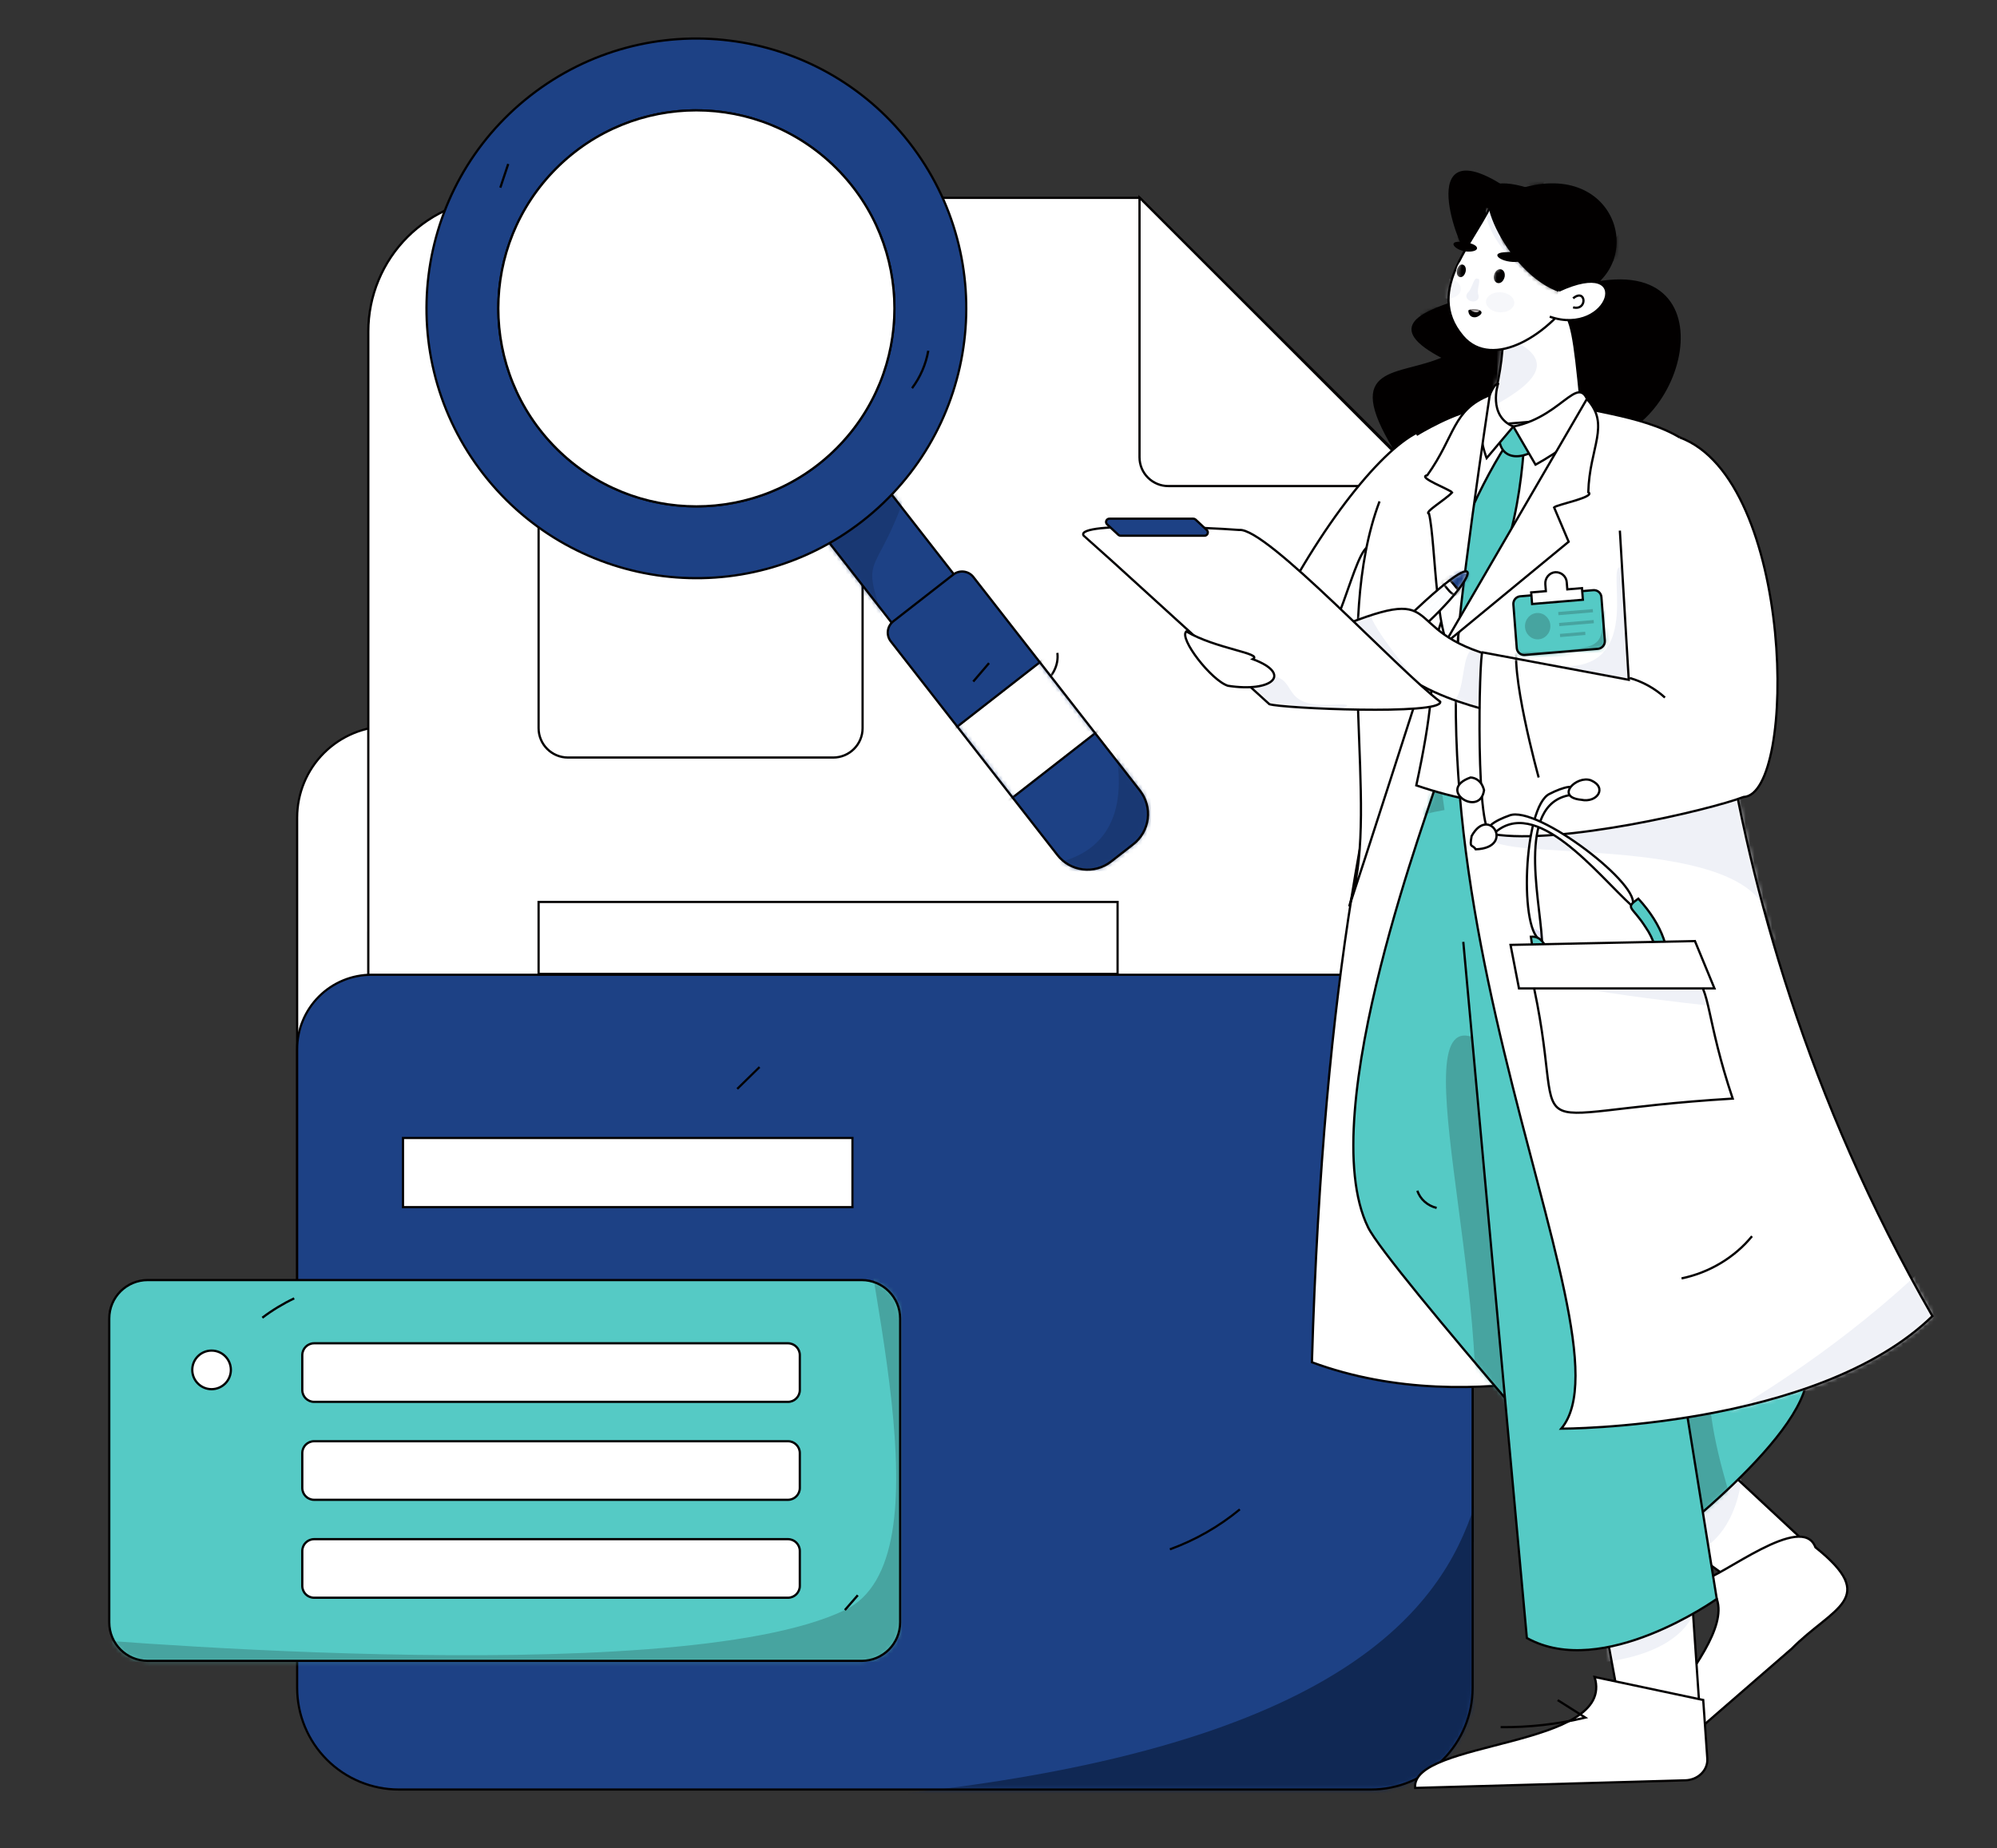 <svg width="457" height="423" viewBox="0 0 457 423" fill="none" xmlns="http://www.w3.org/2000/svg">
<rect x="0" y="0" width="457" height="423" fill="#333333" stroke="none"/>
<path d="M202.499 200.893L183.715 175.071C181.725 172.336 179.117 170.109 176.103 168.574C173.088 167.039 169.753 166.239 166.371 166.239H88.908C83.363 166.239 78.045 168.442 74.124 172.363C70.203 176.284 68 181.602 68 187.147V352.724H337V221.801C337 216.256 334.797 210.938 330.876 207.017C326.955 203.096 321.637 200.893 316.092 200.893H202.499Z" fill="white" stroke="#020000" stroke-width="0.497" stroke-miterlimit="10"/>
<path d="M306.181 199.369H94.564C88.914 199.369 84.334 203.949 84.334 209.6V245.652C84.334 251.302 88.914 255.882 94.564 255.882H306.181C311.832 255.882 316.412 251.302 316.412 245.652V209.6C316.412 203.949 311.832 199.369 306.181 199.369Z" fill="white"/>
<mask id="mask0_2443_27802" style="mask-type:luminance" maskUnits="userSpaceOnUse" x="84" y="199" width="233" height="57">
<path d="M306.181 199.368H94.564C88.914 199.368 84.334 203.948 84.334 209.598V245.65C84.334 251.3 88.914 255.881 94.564 255.881H306.181C311.832 255.881 316.412 251.3 316.412 245.65V209.598C316.412 203.948 311.832 199.368 306.181 199.368Z" fill="white"/>
</mask>
<g mask="url(#mask0_2443_27802)">
<path d="M74.718 209.614C85.026 223.121 294.694 217.124 301.736 223.121C308.779 229.119 137.568 250.577 137.568 250.577L89.347 234.538" fill="#EFF1F7"/>
</g>
<path d="M306.181 199.369H94.564C88.914 199.369 84.334 203.949 84.334 209.6V245.652C84.334 251.302 88.914 255.882 94.564 255.882H306.181C311.832 255.882 316.412 251.302 316.412 245.652V209.6C316.412 203.949 311.832 199.369 306.181 199.369Z" stroke="#020000" stroke-width="0.497" stroke-miterlimit="10"/>
<path d="M260.825 45.291H114.862C110.847 45.291 106.87 46.082 103.16 47.619C99.45 49.156 96.079 51.408 93.239 54.248C90.399 57.087 88.147 60.459 86.61 64.169C85.073 67.879 84.282 71.855 84.282 75.871V328.67C84.282 332.686 85.073 336.663 86.61 340.373C88.147 344.083 90.399 347.454 93.239 350.294C96.079 353.133 99.45 355.386 103.16 356.923C106.87 358.459 110.847 359.25 114.862 359.25H296.212C304.322 359.25 312.1 356.029 317.835 350.294C323.57 344.559 326.792 336.781 326.792 328.67V110.952L260.825 45.291Z" fill="white"/>
<path d="M260.825 45.291H114.862C110.847 45.291 106.87 46.082 103.16 47.619C99.45 49.156 96.079 51.408 93.239 54.248C90.399 57.087 88.147 60.459 86.61 64.169C85.073 67.879 84.282 71.855 84.282 75.871V328.67C84.282 332.686 85.073 336.663 86.61 340.373C88.147 344.083 90.399 347.454 93.239 350.294C96.079 353.133 99.45 355.386 103.16 356.923C106.87 358.459 110.847 359.25 114.862 359.25H296.212C304.322 359.25 312.1 356.029 317.835 350.294C323.57 344.559 326.792 336.781 326.792 328.67V110.952L260.825 45.291Z" stroke="#020000" stroke-width="0.513" stroke-miterlimit="10"/>
<path d="M326.791 111.258H267.356C265.609 111.258 263.934 110.564 262.699 109.329C261.463 108.094 260.77 106.419 260.77 104.672V45.236L326.791 111.258Z" fill="white" stroke="#020000" stroke-width="0.513" stroke-miterlimit="10"/>
<path d="M190.676 88.107H129.977C126.265 88.107 123.256 91.117 123.256 94.829V166.676C123.256 170.388 126.265 173.397 129.977 173.397H190.676C194.388 173.397 197.397 170.388 197.397 166.676V94.829C197.397 91.117 194.388 88.107 190.676 88.107Z" fill="white"/>
<path d="M190.676 88.107H129.977C126.265 88.107 123.256 91.117 123.256 94.829V166.676C123.256 170.388 126.265 173.397 129.977 173.397H190.676C194.388 173.397 197.397 170.388 197.397 166.676V94.829C197.397 91.117 194.388 88.107 190.676 88.107Z" stroke="#020000" stroke-width="0.513" stroke-miterlimit="10"/>
<path d="M255.75 206.451H123.256V222.928H255.75V206.451Z" fill="white" stroke="#020000" stroke-width="0.513" stroke-miterlimit="10"/>
<path d="M289.045 251.416H123.256V267.893H289.045V251.416Z" fill="#EFF1F7"/>
<path d="M255.75 280.25H123.256V296.727H255.75V280.25Z" fill="#EFF1F7"/>
<path d="M286.139 295.004C282.32 300.391 277.718 305.178 272.486 309.207M151.78 108.73L142.099 119.6M241.971 149.444C242.34 152.28 240.79 155.262 238.258 156.599" stroke="#020000" stroke-width="0.513" stroke-miterlimit="10"/>
<path d="M313.729 409.613H91.271C85.099 409.613 79.18 407.161 74.816 402.797C70.452 398.433 68 392.514 68 386.342V240.148C67.999 237.912 68.439 235.697 69.295 233.631C70.15 231.564 71.404 229.687 72.985 228.105C74.566 226.524 76.443 225.269 78.51 224.413C80.576 223.557 82.79 223.117 85.026 223.117H319.974C322.21 223.117 324.424 223.557 326.491 224.413C328.557 225.269 330.434 226.524 332.015 228.105C333.596 229.687 334.85 231.564 335.705 233.631C336.561 235.697 337.001 237.912 337 240.148V386.342C337 392.514 334.548 398.433 330.184 402.797C325.82 407.161 319.901 409.613 313.729 409.613Z" fill="#1D4185"/>
<mask id="mask1_2443_27802" style="mask-type:luminance" maskUnits="userSpaceOnUse" x="68" y="223" width="269" height="187">
<path d="M313.729 409.613H91.271C85.099 409.613 79.18 407.161 74.816 402.797C70.452 398.433 68 392.514 68 386.342V240.148C67.999 237.912 68.439 235.697 69.295 233.631C70.15 231.564 71.404 229.687 72.985 228.105C74.566 226.524 76.443 225.269 78.51 224.413C80.576 223.557 82.79 223.117 85.026 223.117H319.974C322.21 223.117 324.424 223.557 326.491 224.413C328.557 225.269 330.434 226.524 332.015 228.105C333.596 229.687 334.85 231.564 335.705 233.631C336.561 235.697 337.001 237.912 337 240.148V386.342C337 392.514 334.548 398.433 330.184 402.797C325.82 407.161 319.901 409.613 313.729 409.613Z" fill="white"/>
</mask>
<g mask="url(#mask1_2443_27802)">
<path d="M25.67 410.755C385.09 435.626 326.828 328.685 346.661 317.578C366.493 306.471 372.656 410.755 372.656 410.755L202.499 475.184L-26.472 448.53" fill="#102854"/>
</g>
<path d="M313.729 409.613H91.271C85.099 409.613 79.18 407.161 74.816 402.797C70.452 398.433 68 392.514 68 386.342V240.148C67.999 237.912 68.439 235.697 69.295 233.631C70.15 231.564 71.404 229.687 72.985 228.105C74.566 226.524 76.443 225.269 78.51 224.413C80.576 223.557 82.79 223.117 85.026 223.117H319.974C322.21 223.117 324.424 223.557 326.491 224.413C328.557 225.269 330.434 226.524 332.015 228.105C333.596 229.687 334.85 231.564 335.705 233.631C336.561 235.697 337.001 237.912 337 240.148V386.342C337 392.514 334.548 398.433 330.184 402.797C325.82 407.161 319.901 409.613 313.729 409.613Z" stroke="#020000" stroke-width="0.497" stroke-miterlimit="10"/>
<path d="M195.077 260.481H92.225V276.305H195.077V260.481Z" fill="white" stroke="#020000" stroke-width="0.497" stroke-miterlimit="10"/>
<path d="M157.137 299.208H94.973V336.506H157.137V299.208Z" fill="white" stroke="#020000" stroke-width="0.497" stroke-miterlimit="10"/>
<path d="M283.727 345.49C278.952 349.43 273.537 352.524 267.718 354.639M168.711 249.245L173.822 244.244" stroke="#020000" stroke-width="0.497" stroke-miterlimit="10"/>
<path d="M200.192 108.254L185.965 119.35L222.309 165.952L236.536 154.856L200.192 108.254Z" fill="#1D4185"/>
<mask id="mask2_2443_27802" style="mask-type:luminance" maskUnits="userSpaceOnUse" x="185" y="108" width="52" height="58">
<path d="M200.193 108.256L185.966 119.352L222.31 165.954L236.537 154.858L200.193 108.256Z" fill="white"/>
</mask>
<g mask="url(#mask2_2443_27802)">
<path d="M211.253 100.128C200.928 138.559 195.153 121.377 203.851 146.807C212.549 172.236 157.82 132.345 157.82 132.345L187.228 106.324L193.876 99.981" fill="#193873"/>
</g>
<path d="M200.192 108.254L185.965 119.35L222.309 165.952L236.536 154.856L200.192 108.254Z" stroke="#020000" stroke-width="0.513" stroke-miterlimit="10"/>
<path d="M121.385 21.879C94.488 42.853 89.684 81.661 110.658 108.558C131.632 135.456 170.441 140.259 197.339 119.286C224.237 98.312 229.04 59.504 208.066 32.605C187.093 5.705 148.283 0.904 121.385 21.879ZM187.231 106.324C167.491 121.714 139.014 118.191 123.622 98.452C108.23 78.714 111.755 50.235 131.493 34.843C151.232 19.451 179.711 22.976 195.102 42.715C210.494 62.453 206.969 90.932 187.231 106.324Z" fill="#1D4185" stroke="#020000" stroke-width="0.513" stroke-miterlimit="10"/>
<path d="M259.347 193.237L254.246 197.214C252.417 198.64 250.096 199.281 247.794 198.996C245.492 198.711 243.398 197.524 241.972 195.695L203.85 146.807C203.318 146.123 203.078 145.257 203.185 144.397C203.292 143.537 203.735 142.755 204.418 142.222L218.161 131.507C218.844 130.974 219.71 130.735 220.57 130.841C221.43 130.947 222.212 131.391 222.745 132.073L260.865 180.961C261.571 181.867 262.092 182.903 262.398 184.01C262.704 185.117 262.789 186.274 262.648 187.414C262.507 188.554 262.143 189.655 261.577 190.654C261.01 191.653 260.252 192.531 259.347 193.237Z" fill="#1D4185"/>
<mask id="mask3_2443_27802" style="mask-type:luminance" maskUnits="userSpaceOnUse" x="203" y="130" width="60" height="70">
<path d="M259.346 193.235L254.245 197.212C252.416 198.638 250.095 199.279 247.793 198.994C245.491 198.709 243.397 197.522 241.971 195.693L203.849 146.805C203.317 146.121 203.077 145.255 203.184 144.395C203.291 143.535 203.734 142.753 204.417 142.22L218.16 131.505C218.843 130.972 219.709 130.733 220.569 130.839C221.429 130.945 222.211 131.389 222.744 132.072L260.864 180.96C261.57 181.865 262.091 182.901 262.397 184.008C262.703 185.115 262.788 186.272 262.647 187.412C262.506 188.552 262.142 189.653 261.576 190.652C261.009 191.651 260.252 192.529 259.346 193.235Z" fill="white"/>
</mask>
<g mask="url(#mask3_2443_27802)">
<path d="M251.41 141.101L214.744 169.695L227.405 185.929L264.07 157.334L251.41 141.101Z" fill="white" stroke="#020000" stroke-width="0.513" stroke-miterlimit="10"/>
<path d="M252.349 160.928C266.822 201.631 234.039 198.014 234.039 198.014L247.823 219.723L283.1 212.418L256.644 163.157" fill="#193873"/>
</g>
<path d="M259.347 193.237L254.246 197.214C252.417 198.64 250.096 199.281 247.794 198.996C245.492 198.711 243.398 197.524 241.972 195.695L203.85 146.807C203.318 146.123 203.078 145.257 203.185 144.397C203.292 143.537 203.735 142.755 204.418 142.222L218.161 131.507C218.844 130.974 219.71 130.735 220.57 130.841C221.43 130.947 222.212 131.391 222.745 132.073L260.865 180.961C261.571 181.867 262.092 182.903 262.398 184.01C262.704 185.117 262.789 186.274 262.648 187.414C262.507 188.554 262.143 189.655 261.577 190.654C261.01 191.653 260.252 192.531 259.347 193.237Z" stroke="#020000" stroke-width="0.513" stroke-miterlimit="10"/>
<path d="M191.408 102.631C209.107 84.932 209.107 56.236 191.408 38.536C173.709 20.837 145.012 20.837 127.313 38.536C109.614 56.236 109.614 84.932 127.313 102.631C145.012 120.331 173.709 120.331 191.408 102.631Z" fill="white" stroke="#020000" stroke-width="0.513" stroke-miterlimit="10"/>
<path d="M116.306 37.529L114.496 42.95M226.334 151.78L222.722 156.007M212.431 80.281C211.883 83.392 210.61 86.33 208.715 88.857" stroke="#020000" stroke-width="0.513" stroke-miterlimit="10"/>
<path d="M197.184 293H33.807C28.943 293 25 296.943 25 301.807V371.358C25 376.222 28.943 380.165 33.807 380.165H197.184C202.048 380.165 205.992 376.222 205.992 371.358V301.807C205.992 296.943 202.048 293 197.184 293Z" fill="#55CAC5"/>
<mask id="mask4_2443_27802" style="mask-type:luminance" maskUnits="userSpaceOnUse" x="25" y="293" width="181" height="88">
<path d="M197.185 293.002H33.808C28.944 293.002 25.001 296.945 25.001 301.809V371.36C25.001 376.224 28.944 380.167 33.808 380.167H197.185C202.049 380.167 205.993 376.224 205.993 371.36V301.809C205.993 296.945 202.049 293.002 197.185 293.002Z" fill="white"/>
</mask>
<g mask="url(#mask4_2443_27802)">
<path d="M194.826 256.871C196.91 290.035 217.724 356.824 193.347 368.535C153.703 387.58 11.141 374.481 11.141 374.481C11.141 374.481 33.109 419.577 40.432 425.436C47.756 431.295 224.23 440.813 224.23 440.813L243.269 305.359" fill="#47A4A0"/>
</g>
<path d="M197.184 293H33.807C28.943 293 25 296.943 25 301.807V371.358C25 376.222 28.943 380.165 33.807 380.165H197.184C202.048 380.165 205.992 376.222 205.992 371.358V301.807C205.992 296.943 202.048 293 197.184 293Z" stroke="#020000" stroke-width="0.513" stroke-miterlimit="10"/>
<path d="M180.321 307.473H71.883C70.387 307.473 69.174 308.685 69.174 310.181V318.171C69.174 319.667 70.387 320.88 71.883 320.88H180.321C181.817 320.88 183.03 319.667 183.03 318.171V310.181C183.03 308.685 181.817 307.473 180.321 307.473Z" fill="white" stroke="#020000" stroke-width="0.513" stroke-miterlimit="10"/>
<path d="M180.321 352.307H71.883C70.387 352.307 69.174 353.519 69.174 355.015V363.005C69.174 364.501 70.387 365.714 71.883 365.714H180.321C181.817 365.714 183.03 364.501 183.03 363.005V355.015C183.03 353.519 181.817 352.307 180.321 352.307Z" fill="white" stroke="#020000" stroke-width="0.513" stroke-miterlimit="10"/>
<path d="M48.415 317.976C50.854 317.976 52.831 315.998 52.831 313.559C52.831 311.12 50.854 309.143 48.415 309.143C45.975 309.143 43.998 311.12 43.998 313.559C43.998 315.998 45.975 317.976 48.415 317.976Z" fill="white" stroke="#020000" stroke-width="0.513" stroke-miterlimit="10"/>
<path d="M180.321 329.891H71.883C70.387 329.891 69.174 331.103 69.174 332.599V340.589C69.174 342.085 70.387 343.298 71.883 343.298H180.321C181.817 343.298 183.03 342.085 183.03 340.589V332.599C183.03 331.103 181.817 329.891 180.321 329.891Z" fill="white" stroke="#020000" stroke-width="0.513" stroke-miterlimit="10"/>
<path d="M67.329 297.191C64.749 298.414 62.303 299.899 60.029 301.625M196.303 365.142L193.346 368.535" stroke="#020000" stroke-width="0.513" stroke-miterlimit="10"/>
<path d="M340.293 46.715C365.837 32.612 376.399 55.367 365.334 64.724C354.27 74.08 362.083 65.791 365.334 64.724C397.935 58.798 383.483 105.644 360.57 100.487C337.658 95.329 319.093 102.722 319.093 102.722C307.374 83.31 320.016 86.522 330.418 81.914C316.328 74.653 325.808 71.442 335.29 68.368C344.771 65.295 338.515 54.679 338.515 54.679L340.293 46.715Z" fill="#020000"/>
<mask id="mask5_2443_27802" style="mask-type:luminance" maskUnits="userSpaceOnUse" x="314" y="42" width="71" height="61">
<path d="M340.293 46.713C365.837 32.61 376.399 55.365 365.334 64.722C354.27 74.078 362.083 65.789 365.334 64.722C397.935 58.796 383.483 105.642 360.57 100.485C337.658 95.327 319.093 102.72 319.093 102.72C307.374 83.308 320.016 86.52 330.418 81.912C316.328 74.651 325.808 71.44 335.29 68.366C344.771 65.293 338.515 54.677 338.515 54.677L340.293 46.713Z" fill="white"/>
</mask>
<g mask="url(#mask5_2443_27802)">
<path d="M375.554 42.486C374.762 54.714 359.606 60.814 365.304 61.021C371.002 61.228 384.484 46.981 384.484 46.981L381.682 40.417M324.075 69.584C328.978 82.902 334.152 81.603 334.152 81.603C334.152 81.603 345.408 85.76 350.408 80.665C355.408 75.571 357.614 75.369 357.614 75.369C357.614 75.369 364.686 70.99 363.167 68.656C361.647 66.322 345.21 72.561 345.21 72.561M351.974 37.176C350.487 40.03 353.779 40.77 353.779 40.77L352.558 43.319L348.18 41.68L345.424 44.319L340.242 41.052L343.278 36.695" fill="#020000"/>
</g>
<path d="M365.334 64.724C376.399 55.367 365.837 32.612 340.293 46.715L338.515 54.679C338.515 54.679 344.771 65.295 335.29 68.368C325.808 71.442 316.328 74.653 330.418 81.914C320.016 86.522 307.374 83.31 319.093 102.722C319.093 102.722 337.658 95.329 360.57 100.487C383.483 105.644 397.935 58.798 365.334 64.724ZM365.334 64.724C354.27 74.08 362.083 65.791 365.334 64.724Z" stroke="#020000" stroke-width="0.513" stroke-miterlimit="10"/>
<path d="M300.226 311.814C338.333 325.893 379.377 309.353 379.377 309.353L340.156 109.8C345.221 108.517 305.38 134.012 300.226 311.814Z" fill="white" stroke="#020000" stroke-width="0.513" stroke-miterlimit="10"/>
<path d="M400.739 364.992L358.715 334.429L381.076 323.168L422.055 361.339L400.739 364.992Z" fill="white"/>
<mask id="mask6_2443_27802" style="mask-type:luminance" maskUnits="userSpaceOnUse" x="358" y="323" width="65" height="42">
<path d="M400.739 364.994L358.715 334.431L381.076 323.17L422.055 361.341L400.739 364.994Z" fill="white"/>
</mask>
<g mask="url(#mask6_2443_27802)">
<path d="M382.114 356.841C398.189 355.751 398.702 336.686 398.702 336.686C392.696 337.601 381.344 344.215 377.003 348.914" fill="#EFF1F7"/>
</g>
<path d="M400.739 364.992L358.715 334.429L381.076 323.168L422.055 361.339L400.739 364.992Z" stroke="#020000" stroke-width="0.513" stroke-miterlimit="10"/>
<path d="M377.363 405.735C368.741 397.582 405.022 371.17 389.244 361.868C394.061 360.916 412.41 346 415.447 354.168C430.23 366.016 419.513 367.8 410.024 377.378L377.363 405.735Z" fill="white" stroke="#020000" stroke-width="0.513" stroke-miterlimit="10"/>
<path d="M376.383 356.842C376.383 356.842 413.609 329.511 413.609 314.425C413.609 299.34 353 273.128 353 273.128L373.421 180.686C372.606 181.052 323.874 175.977 329.307 177.457C328.109 182.761 300.225 254.699 313.083 280.945C317.582 290.125 376.304 356.746 376.383 356.842Z" fill="#55CAC5"/>
<mask id="mask7_2443_27802" style="mask-type:luminance" maskUnits="userSpaceOnUse" x="309" y="177" width="105" height="180">
<path d="M376.384 356.84C376.384 356.84 413.61 329.509 413.61 314.423C413.61 299.338 353.001 273.126 353.001 273.126L373.422 180.684C372.607 181.05 323.875 175.975 329.308 177.455C328.11 182.76 300.226 254.697 313.084 280.943C317.583 290.123 376.305 356.744 376.384 356.84Z" fill="white"/>
</mask>
<g mask="url(#mask7_2443_27802)">
<path d="M339.614 238.77C318.539 224.88 343.146 297.5 336.573 336.99C330.001 376.481 406.777 372.045 406.777 372.045C366.784 275.139 426.083 341.053 348.025 239.943M322.805 189.194C322.646 183.904 348.011 185.029 342.275 182.951C336.539 180.874 325.098 175.936 325.098 175.936" fill="#47A4A0"/>
</g>
<path d="M376.383 356.842C376.383 356.842 413.609 329.511 413.609 314.425C413.609 299.34 353 273.128 353 273.128L373.421 180.686C372.606 181.052 323.874 175.977 329.307 177.457C328.109 182.761 300.225 254.699 313.083 280.945C317.582 290.125 376.304 356.746 376.383 356.842Z" stroke="#020000" stroke-width="0.513" stroke-miterlimit="10"/>
<path d="M371.189 393.149L362.279 344.93L386.217 351.408L389.771 403.368L371.189 393.149Z" fill="white"/>
<mask id="mask8_2443_27802" style="mask-type:luminance" maskUnits="userSpaceOnUse" x="362" y="344" width="28" height="60">
<path d="M371.19 393.149L362.28 344.93L386.218 351.408L389.772 403.368L371.19 393.149Z" fill="white"/>
</mask>
<g mask="url(#mask8_2443_27802)">
<path d="M362.28 380.884C386.921 379.496 388.119 367.51 388.119 367.51C382.888 367.556 367.072 371.69 362.821 375.521" fill="#EFF1F7"/>
</g>
<path d="M371.189 393.149L362.279 344.93L386.217 351.408L389.771 403.368L371.189 393.149Z" stroke="#020000" stroke-width="0.513" stroke-miterlimit="10"/>
<path d="M323.84 409.25C322.87 398.237 369.94 400.181 364.908 383.85L389.771 389.118L390.707 402.529C390.892 405.172 388.614 407.428 385.68 407.51L323.84 409.25Z" fill="white" stroke="#020000" stroke-width="0.513" stroke-miterlimit="10"/>
<path d="M334.865 215.588L349.41 374.93C366.77 384.63 392.873 365.986 392.873 365.986L378.339 275.626L381.723 177.105H329.386" fill="#55CAC5"/>
<path d="M334.865 215.588L349.41 374.93C366.77 384.63 392.873 365.986 392.873 365.986L378.339 275.626L381.723 177.105H329.386" stroke="#020000" stroke-width="0.513" stroke-miterlimit="10"/>
<path d="M292.565 139.601C316.863 93.111 349.644 73.15 322.479 146.275C324.95 148.537 289.871 142.909 292.565 139.601Z" fill="white"/>
<mask id="mask9_2443_27802" style="mask-type:luminance" maskUnits="userSpaceOnUse" x="292" y="97" width="41" height="50">
<path d="M292.566 139.603C316.864 93.113 349.645 73.152 322.48 146.277C324.951 148.539 289.872 142.911 292.566 139.603Z" fill="white"/>
</mask>
<g mask="url(#mask9_2443_27802)">
<path d="M313.731 124.969C309.754 124.38 306.25 150.465 298.024 151.942C305.915 168.882 312.14 149.29 317.927 145.506" fill="white"/>
<path d="M313.731 124.969C309.754 124.38 306.25 150.465 298.024 151.942C305.915 168.882 312.14 149.29 317.927 145.506" stroke="#020000" stroke-width="0.513" stroke-miterlimit="10"/>
</g>
<path d="M292.565 139.601C316.863 93.111 349.644 73.15 322.479 146.275C324.95 148.537 289.871 142.909 292.565 139.601Z" stroke="#020000" stroke-width="0.513" stroke-miterlimit="10"/>
<path d="M324.111 179.77C361.31 192.488 384.371 176.266 384.371 176.266C384.371 176.266 369.292 118.228 382.773 101.512C368.923 93.5 312.353 78.069 322.21 131.683C326.383 145.432 331.18 147.053 324.111 179.77Z" fill="white"/>
<mask id="mask10_2443_27802" style="mask-type:luminance" maskUnits="userSpaceOnUse" x="321" y="93" width="64" height="92">
<path d="M324.11 179.768C361.309 192.486 384.37 176.264 384.37 176.264C384.37 176.264 369.291 118.226 382.772 101.51C368.922 93.498 312.352 78.067 322.209 131.681C326.382 145.43 331.179 147.051 324.11 179.768Z" fill="white"/>
</mask>
<g mask="url(#mask10_2443_27802)">
<path d="M370.861 92.232C366.823 97.132 330.455 105.385 336.017 93.56C339.102 86.333 383.221 79.102 370.861 92.232Z" fill="white" stroke="#020000" stroke-width="0.513" stroke-miterlimit="10"/>
<path d="M374.636 121.611C373.363 122.479 362.762 126.353 365.738 126.264C368.037 146.014 361.672 158.405 329.254 146.226C332.201 147.712 344.639 148.978 342.059 151.747C339.15 170.775 340.366 162.631 351.853 171.822C373.243 188.34 329.394 179.38 331.769 185.556C334.637 190.568 370.289 200.922 371.049 201.345C371.858 201.82 418.631 187.484 420.813 186.791C408.664 136.771 408.021 148.21 379.663 123.559" fill="url(#paint0_linear_2443_27802)"/>
</g>
<path d="M324.111 179.77C361.31 192.488 384.371 176.266 384.371 176.266C384.371 176.266 369.292 118.228 382.773 101.512C368.923 93.5 312.353 78.069 322.21 131.683C326.383 145.432 331.18 147.053 324.111 179.77Z" stroke="#020000" stroke-width="0.513" stroke-miterlimit="10"/>
<path d="M342.575 70.944C346.65 77.843 340.118 97.7 340.118 97.7C345.638 96.159 366.118 96.979 361.701 91.784C358.895 62.959 359.003 72.455 342.575 70.944Z" fill="white"/>
<mask id="mask11_2443_27802" style="mask-type:luminance" maskUnits="userSpaceOnUse" x="340" y="70" width="23" height="28">
<path d="M342.576 70.942C346.651 77.841 340.119 97.698 340.119 97.698C345.639 96.157 366.119 96.977 361.702 91.782C358.896 62.958 359.004 72.453 342.576 70.942Z" fill="white"/>
</mask>
<g mask="url(#mask11_2443_27802)">
<path d="M324.794 100.691C347.623 91.23 361.56 83.532 343.298 76.644C336.349 74.023 336.397 67.356 329.609 90.635" fill="#EFF1F7"/>
</g>
<path d="M342.575 70.944C346.65 77.843 340.118 97.7 340.118 97.7C345.638 96.159 366.118 96.979 361.701 91.784C358.895 62.959 359.003 72.455 342.575 70.944Z" stroke="#020000" stroke-width="0.513" stroke-miterlimit="10"/>
<path d="M345.698 43.876C323.953 28.867 333.477 55.341 335.813 58.079C338.149 60.816 348.393 51.462 348.393 51.462L345.698 43.876Z" fill="#020000"/>
<mask id="mask12_2443_27802" style="mask-type:luminance" maskUnits="userSpaceOnUse" x="331" y="39" width="18" height="20">
<path d="M345.698 43.876C323.953 28.867 333.477 55.341 335.813 58.079C338.149 60.816 348.393 51.462 348.393 51.462L345.698 43.876Z" fill="white"/>
</mask>
<g mask="url(#mask12_2443_27802)">
<path d="M330.292 52.07C334.246 59.17 340.357 46.179 341.883 48.035C343.41 49.892 334.578 59.55 334.578 59.55L331.478 59.415" fill="#020000"/>
</g>
<path d="M345.698 43.876C323.953 28.867 333.477 55.341 335.813 58.079C338.149 60.816 348.393 51.462 348.393 51.462L345.698 43.876Z" stroke="#020000" stroke-width="0.513" stroke-miterlimit="10"/>
<path d="M342.163 44.898C338.09 55.011 325.63 66.202 334.735 76.962C341.561 85.029 355.122 76.278 360.775 66.594C362.658 63.358 363.669 60.018 363.25 57.164C361.573 45.759 344.319 44.898 344.319 44.898" fill="white"/>
<mask id="mask13_2443_27802" style="mask-type:luminance" maskUnits="userSpaceOnUse" x="331" y="44" width="33" height="37">
<path d="M342.164 44.9C338.091 55.013 325.631 66.204 334.736 76.964C341.562 85.031 355.123 76.28 360.776 66.596C362.659 63.36 363.67 60.02 363.251 57.166C361.574 45.761 344.32 44.9 344.32 44.9" fill="white"/>
</mask>
<g mask="url(#mask13_2443_27802)">
<path opacity="0.5" d="M327.845 66.076C327.947 67.303 329.402 68.309 331.147 68.335C332.954 68.362 334.398 67.334 334.313 66.028C334.227 64.723 332.631 63.686 330.807 63.74C329.044 63.792 327.742 64.841 327.845 66.076Z" fill="#EFF1F7"/>
<path d="M340.059 47.549C339.189 54.489 352.037 67.57 357.521 64.898C363.005 62.227 346.57 48.94 346.57 48.94" fill="#EFF1F7"/>
</g>
<path d="M342.163 44.898C338.09 55.011 325.63 66.202 334.735 76.962C341.561 85.029 355.122 76.278 360.775 66.594C362.658 63.358 363.669 60.018 363.25 57.164C361.573 45.759 344.319 44.898 344.319 44.898" stroke="#020000" stroke-width="0.513" stroke-miterlimit="10"/>
<path d="M363.344 67.117C350.07 69.855 337.676 47.426 341.27 43.07C344.863 38.713 377.336 51.946 363.344 67.117Z" fill="#020000"/>
<mask id="mask14_2443_27802" style="mask-type:luminance" maskUnits="userSpaceOnUse" x="340" y="42" width="27" height="26">
<path d="M363.344 67.117C350.07 69.855 337.676 47.426 341.27 43.07C344.863 38.713 377.336 51.946 363.344 67.117Z" fill="white"/>
</mask>
<g mask="url(#mask14_2443_27802)">
<path d="M343.298 54.787C344.325 44.899 348.774 65.321 365.098 65.249C381.423 65.178 351.922 70.448 351.922 70.448" fill="#020000"/>
</g>
<path d="M363.344 67.117C350.07 69.855 337.676 47.426 341.27 43.07C344.863 38.713 377.336 51.946 363.344 67.117Z" stroke="#020000" stroke-width="0.513" stroke-miterlimit="10"/>
<path d="M356.724 66.545C374.243 58.402 368.403 77.283 354.653 72.483L356.724 66.545Z" fill="white"/>
<path d="M356.724 66.545C374.243 58.402 368.403 77.283 354.653 72.483" stroke="#020000" stroke-width="0.513" stroke-miterlimit="10"/>
<path d="M341.666 62.993C340.567 67.045 344.995 68.017 346.385 64.143C347.538 59.891 342.985 59.266 341.666 62.993Z" fill="white"/>
<mask id="mask15_2443_27802" style="mask-type:luminance" maskUnits="userSpaceOnUse" x="341" y="60" width="6" height="7">
<path d="M341.666 62.993C340.567 67.045 344.995 68.017 346.385 64.143C347.538 59.891 342.985 59.266 341.666 62.993Z" fill="white"/>
</mask>
<g mask="url(#mask15_2443_27802)">
<path d="M341.863 63.071C341.55 65.07 343.793 65.573 344.332 63.355C344.65 61.31 342.386 60.899 341.863 63.071Z" fill="#020000"/>
</g>
<path d="M333.381 61.33C332.39 65.006 336.02 65.802 337.242 62.297C338.28 58.457 334.548 57.946 333.381 61.33Z" fill="white"/>
<mask id="mask16_2443_27802" style="mask-type:luminance" maskUnits="userSpaceOnUse" x="333" y="59" width="5" height="6">
<path d="M333.382 61.328C332.391 65.004 336.021 65.8 337.243 62.295C338.281 58.455 334.549 57.944 333.382 61.328Z" fill="white"/>
</mask>
<g mask="url(#mask16_2443_27802)">
<path d="M333.389 61.878C333.1 63.691 334.938 64.118 335.415 62.109C335.709 60.261 333.849 59.911 333.389 61.878Z" fill="#020000"/>
</g>
<path d="M333.91 55.346C338.547 55.477 339.202 57.551 336.167 57.596C333.306 57.637 331.11 55.27 333.91 55.346ZM344.161 57.741C349.979 57.277 351.256 59.473 347.44 59.916C343.867 60.33 340.667 58.02 344.161 57.741Z" fill="#020000"/>
<path d="M336.003 66.872C336.987 65.893 337.225 63.366 338.109 63.792C339.136 63.739 337.863 66.092 338.291 67.411C338.719 68.731 337.507 69.169 336.681 68.96C335.856 68.746 335.034 67.837 336.003 66.872Z" fill="#EFF1F7"/>
<path opacity="0.5" d="M340.065 69.228C340.166 70.455 341.622 71.463 343.368 71.489C345.175 71.515 346.619 70.486 346.533 69.18C346.448 67.875 344.851 66.838 343.026 66.893C341.263 66.946 339.963 67.993 340.065 69.228Z" fill="#EFF1F7"/>
<path d="M336.22 70.923C336.162 70.935 336.111 70.967 336.074 71.013C336.038 71.06 336.018 71.117 336.02 71.176C336.114 72.624 337.491 72.981 338.429 72.307C340.084 71.257 338.063 70.437 336.22 70.923Z" fill="#020000"/>
<mask id="mask17_2443_27802" style="mask-type:luminance" maskUnits="userSpaceOnUse" x="336" y="70" width="4" height="3">
<path d="M336.22 70.923C336.162 70.935 336.111 70.967 336.074 71.013C336.038 71.06 336.018 71.117 336.02 71.176C336.114 72.624 337.491 72.981 338.429 72.307C340.084 71.257 338.063 70.437 336.22 70.923Z" fill="white"/>
</mask>
<g mask="url(#mask17_2443_27802)">
<path d="M336.56 70.682C336.159 71.23 338.675 72.039 338.543 70.841L336.784 70.629" fill="#F7EFEF"/>
</g>
<path d="M359.99 68.275C362.985 65.879 363.344 71.211 359.99 70.35" stroke="#020000" stroke-width="0.513" stroke-miterlimit="10"/>
<path d="M390.742 107.333C387.638 97.921 371.919 95.452 363.585 93.664C361.847 94.655 351.688 100.096 342.961 101.287C308.987 194.725 375.644 305.133 357.28 327.019C357.28 327.019 415.612 327.058 442.217 301.251C384.371 200.814 390.742 107.333 390.742 107.333Z" fill="white"/>
<mask id="mask18_2443_27802" style="mask-type:luminance" maskUnits="userSpaceOnUse" x="333" y="93" width="110" height="235">
<path d="M390.741 107.333C387.637 97.921 371.918 95.452 363.584 93.664C361.846 94.655 351.687 100.096 342.96 101.287C308.986 194.725 375.643 305.133 357.279 327.019C357.279 327.019 415.611 327.058 442.216 301.251C384.37 200.814 390.741 107.333 390.741 107.333Z" fill="white"/>
</mask>
<g mask="url(#mask18_2443_27802)">
<path d="M341.708 190.944C336.338 198.082 399.453 189.658 404.624 209.962C409.795 230.267 403.159 186.497 403.159 186.497L384.37 168.359M371.855 130.28C365.643 125.716 378.64 155.321 355.086 152.293C331.91 149.313 352.962 162.902 352.962 162.902L382.031 165.982L383.4 147.922M457.737 271.491C423.217 313.809 374.644 334.52 374.644 334.52L469.759 327.02" fill="#EFF1F7"/>
</g>
<path d="M390.742 107.333C387.638 97.921 371.919 95.452 363.585 93.664C361.847 94.655 351.688 100.096 342.961 101.287C308.987 194.725 375.644 305.133 357.28 327.019C357.28 327.019 415.612 327.058 442.217 301.251C384.371 200.814 390.742 107.333 390.742 107.333Z" stroke="#020000" stroke-width="0.513" stroke-miterlimit="10"/>
<path d="M324.17 99.552C324.17 99.552 333.679 93.734 338.737 93.734C338.737 93.734 338.305 98.615 342.961 101.296C342.961 101.296 304.117 222.662 309.251 205.708C315.695 184.431 304.802 143.803 315.695 114.766" fill="white"/>
<path d="M324.17 99.552C324.17 99.552 333.679 93.734 338.737 93.734C338.737 93.734 338.305 98.615 342.961 101.296C342.961 101.296 304.117 222.662 309.251 205.708C315.695 184.431 304.802 143.803 315.695 114.766" stroke="#020000" stroke-width="0.513" stroke-miterlimit="10"/>
<path d="M340.429 96.76C333.265 100.721 333.104 118.753 331.908 124.39C331.81 124.39 343.328 127.812 343.963 128.018C347.238 122.884 362.192 105.105 359.494 98.515C354.435 99.015 347.462 98.194 342.173 97.543" fill="white"/>
<path d="M340.429 96.76C333.265 100.721 333.104 118.753 331.908 124.39C331.81 124.39 343.328 127.812 343.963 128.018C347.238 122.884 362.192 105.105 359.494 98.515C354.435 99.015 347.462 98.194 342.173 97.543" stroke="#020000" stroke-width="0.513" stroke-miterlimit="10"/>
<path d="M344.494 102.073C338.426 111.515 328.626 131.847 330.057 143.272C344.874 139.631 348.051 113 348.816 101.301L344.494 102.073Z" fill="#55CAC5" stroke="#020000" stroke-width="0.513" stroke-miterlimit="10"/>
<path d="M343.36 97.193C341.306 106.449 349.831 106.401 355.228 99.503C352.253 98.72 346.854 97.608 343.36 97.193Z" fill="#55CAC5" stroke="#020000" stroke-width="0.513" stroke-miterlimit="10"/>
<path d="M340.522 91.493C340.522 91.493 341.73 87.739 342.808 87.9C342.808 87.9 340.413 95.146 346.311 97.629L340.209 104.864C340.209 104.864 336.689 95.975 340.522 91.493ZM364.104 94.447C361.783 83.399 358.484 95.186 346.318 97.631L351.393 106.358C351.393 106.358 364.283 99.534 364.104 94.447Z" fill="white" stroke="#020000" stroke-width="0.513" stroke-miterlimit="10"/>
<path d="M340.911 90.453C340.911 90.453 332.735 144.736 333.587 150.188C328.354 149.108 328.655 124.451 327.025 117.592C325.731 117.315 330.7 114.442 332.307 112.724C331.965 112.101 324.143 109.214 326.621 108.788C333.063 99.776 332.399 93.754 340.911 90.453Z" fill="white" stroke="#020000" stroke-width="0.513" stroke-miterlimit="10"/>
<path d="M363.139 91.338L330.527 147.444L358.974 124.001L355.642 116.138C356.327 115.465 365.281 113.775 363.466 112.662C363.741 102.378 368.609 97.194 363.139 91.338Z" fill="white" stroke="#020000" stroke-width="0.513" stroke-miterlimit="10"/>
<path d="M320.49 147.937L317.923 145.506C343.382 119.724 339.46 132.552 320.49 147.937Z" fill="white"/>
<mask id="mask19_2443_27802" style="mask-type:luminance" maskUnits="userSpaceOnUse" x="317" y="130" width="19" height="18">
<path d="M320.49 147.935L317.923 145.504C343.382 119.722 339.46 132.55 320.49 147.935Z" fill="white"/>
</mask>
<g mask="url(#mask19_2443_27802)">
<path opacity="0.22" d="M317.622 147.407L317.224 147.029L332.545 132.496C334.34 132.64 317.564 146.955 317.622 147.407ZM318.336 148.085C316.541 147.941 333.317 133.625 333.259 133.174C335.056 133.317 318.278 147.633 318.336 148.085Z" fill="#EEF7FE"/>
<path opacity="0.22" d="M319.022 148.735L318.62 148.357C318.932 148.725 333.927 132.52 334.337 134.2L319.022 148.735Z" fill="#EEF7FE"/>
<path d="M334.419 135.523L330.997 132.272C334.144 129.021 336.274 125.984 339.476 130.732L334.419 135.523Z" fill="#1D4185" stroke="#020000" stroke-width="0.513" stroke-miterlimit="10"/>
<path d="M334.085 135.211C333.344 135.331 331.282 130.439 329.826 133.329C330.567 133.207 332.627 138.1 334.085 135.211Z" fill="white" stroke="#020000" stroke-width="0.513" stroke-miterlimit="10"/>
</g>
<path d="M320.49 147.937L317.923 145.506C343.382 119.724 339.46 132.552 320.49 147.937Z" stroke="#020000" stroke-width="0.513" stroke-miterlimit="10"/>
<path d="M312.505 153.081C312.147 152.855 317.32 146.454 317.926 145.506L320.493 147.937C319.911 148.139 313.403 153.109 312.505 153.081Z" fill="url(#paint1_radial_2443_27802)"/>
<mask id="mask20_2443_27802" style="mask-type:luminance" maskUnits="userSpaceOnUse" x="312" y="145" width="9" height="9">
<path d="M312.506 153.079C312.148 152.853 317.321 146.452 317.927 145.504L320.494 147.935C319.912 148.137 313.404 153.107 312.506 153.079Z" fill="white"/>
</mask>
<g mask="url(#mask20_2443_27802)">
<path d="M320.049 149.345C313.536 144.515 318.659 142.756 321.977 147.516L320.049 149.345Z" fill="url(#paint2_radial_2443_27802)"/>
<path d="M312.184 155.212C308.276 159.074 304.38 157.256 311.828 151.578C314.616 149.896 316.207 150.863 312.184 155.212Z" fill="white" stroke="#020000" stroke-width="0.513" stroke-miterlimit="10"/>
</g>
<path d="M348.038 151.59C318.294 146.311 332.697 133.268 308.619 142.676C323.664 161.407 338.71 161.203 352.114 165.996L348.038 151.59Z" fill="white"/>
<mask id="mask21_2443_27802" style="mask-type:luminance" maskUnits="userSpaceOnUse" x="308" y="139" width="45" height="27">
<path d="M348.038 151.592C318.295 146.313 332.698 133.27 308.62 142.678C323.665 161.409 338.711 161.205 352.114 165.998L348.038 151.592Z" fill="white"/>
</mask>
<g mask="url(#mask21_2443_27802)">
<path d="M338.875 147.937C331.789 147.395 338.681 166.127 325.745 160.896C316.457 157.131 342.068 167.546 342.068 167.546L342.275 149.991" fill="#EFF1F7"/>
<path d="M313.408 138.584C311.794 142.059 324.946 156.038 325.872 158.824C317.677 164.428 305.054 147.929 300.227 143.652L308.611 138.584" fill="#EFF1F7"/>
</g>
<path d="M348.038 151.59C318.294 146.311 332.697 133.268 308.619 142.676C323.664 161.407 338.71 161.203 352.114 165.996L348.038 151.59Z" stroke="#020000" stroke-width="0.513" stroke-miterlimit="10"/>
<path d="M247.92 122.471C247.99 122.471 290.296 161.055 290.479 161.181C293.242 162.141 330.007 163.748 329.598 160.634C319.733 153.197 289.798 120.63 283.579 121.308C276.182 120.726 246.623 119.402 247.92 122.471Z" fill="white"/>
<mask id="mask22_2443_27802" style="mask-type:luminance" maskUnits="userSpaceOnUse" x="247" y="120" width="83" height="43">
<path d="M247.921 122.471C247.991 122.471 290.297 161.055 290.48 161.181C293.243 162.141 330.008 163.748 329.599 160.634C319.734 153.197 289.799 120.63 283.58 121.308C276.183 120.726 246.624 119.402 247.921 122.471Z" fill="white"/>
</mask>
<g mask="url(#mask22_2443_27802)">
<path d="M290.761 154.645C297.452 155.476 292.513 162.049 305.257 161.294C318 160.539 286.701 167.263 286.701 167.263L280.378 156.968" fill="#EFF1F7"/>
</g>
<path d="M247.92 122.471C247.99 122.471 290.296 161.055 290.479 161.181C293.242 162.141 330.007 163.748 329.598 160.634C319.733 153.197 289.798 120.63 283.579 121.308C276.182 120.726 246.623 119.402 247.92 122.471Z" stroke="#020000" stroke-width="0.513" stroke-miterlimit="10"/>
<path d="M271.475 144.527C269.731 146.132 277.224 155.756 280.992 156.969C291.165 158.559 295.879 154.29 286.689 150.876C289.131 149.556 278.188 148.511 271.475 144.527Z" fill="white" stroke="#020000" stroke-width="0.513" stroke-miterlimit="10"/>
<path d="M370.694 121.456L372.727 155.604L339.239 149.317C338.527 149.216 337.47 193.123 341.708 190.943C356.955 193.424 391.108 185.447 398.991 182.428C411.349 181.923 410.738 109.755 384.371 100.121" fill="white"/>
<mask id="mask23_2443_27802" style="mask-type:luminance" maskUnits="userSpaceOnUse" x="338" y="100" width="69" height="92">
<path d="M370.694 121.458L372.727 155.606L339.239 149.319C338.527 149.218 337.47 193.125 341.708 190.945C356.955 193.426 391.108 185.449 398.991 182.43C411.349 181.925 410.738 109.757 384.371 100.123" fill="white"/>
</mask>
<g mask="url(#mask23_2443_27802)">
<path d="M347.405 146.68C345.104 152.636 352.114 177.962 352.114 177.962L347.405 146.68Z" fill="white"/>
<path d="M347.405 146.68C345.104 152.636 352.114 177.962 352.114 177.962" stroke="#020000" stroke-width="0.513" stroke-miterlimit="10"/>
</g>
<path d="M370.694 121.456L372.727 155.604L339.239 149.317C338.527 149.216 337.47 193.123 341.708 190.943C356.955 193.424 391.108 185.447 398.991 182.428C411.349 181.923 410.738 109.755 384.371 100.121" stroke="#020000" stroke-width="0.513" stroke-miterlimit="10"/>
<path d="M354.674 181.684C348.548 184.398 347.549 214.401 352.875 215.236C352.323 205.016 346.737 182.618 360.519 181.859C361.424 178.934 357.504 180.236 354.674 181.684Z" fill="white"/>
<mask id="mask24_2443_27802" style="mask-type:luminance" maskUnits="userSpaceOnUse" x="349" y="180" width="12" height="36">
<path d="M354.673 181.686C348.547 184.4 347.548 214.403 352.874 215.238C352.322 205.018 346.737 182.62 360.518 181.86C361.423 178.936 357.503 180.238 354.673 181.686Z" fill="white"/>
</mask>
<g mask="url(#mask24_2443_27802)">
<path d="M353.337 213.741C345.699 208.839 349.138 218.668 354.022 214.768L353.337 213.741Z" fill="url(#paint3_linear_2443_27802)"/>
</g>
<path d="M354.674 181.684C348.548 184.398 347.549 214.401 352.875 215.236C352.323 205.016 346.737 182.618 360.519 181.859C361.424 178.934 357.504 180.236 354.674 181.684Z" stroke="#020000" stroke-width="0.513" stroke-miterlimit="10"/>
<path d="M364.083 178.619C360.782 177.375 355.726 182.459 361.858 183.068C365.493 183.845 367.901 180.264 364.083 178.619Z" fill="white" stroke="#020000" stroke-width="0.513" stroke-miterlimit="10"/>
<path d="M370.647 231.019C372.439 242.388 377.232 253.986 392.713 247.415C391.301 244.633 391.773 245.083 386.541 246.541C371.014 249.316 378.045 229.183 370.647 231.019Z" fill="#55CAC5" stroke="#020000" stroke-width="0.513" stroke-miterlimit="10"/>
<path d="M345.397 186.666C351.684 184.119 376.355 203.112 373.472 207.359C365.678 200.314 351.335 181.621 341.708 190.943C338.773 189.679 342.375 187.735 345.397 186.666Z" fill="white" stroke="#020000" stroke-width="0.513" stroke-miterlimit="10"/>
<path d="M336.777 191.359C340.8 184.107 346.821 194.083 337.706 194.403C336.861 193.13 336.233 194.348 336.777 191.359Z" fill="white" stroke="#020000" stroke-width="0.513" stroke-miterlimit="10"/>
<path d="M350.327 214.408C354.817 249.186 398.016 231.043 374.917 205.693C371.744 207.966 373.457 207.324 376.566 212.206C384.437 223.537 372.817 235.088 361.376 229.489C353.655 227.242 356.265 213.921 350.327 214.408Z" fill="#55CAC5" stroke="#020000" stroke-width="0.513" stroke-miterlimit="10"/>
<path d="M396.515 251.462C342.515 254.737 359.945 264.039 350.277 222.654C400.697 223.524 384.282 214.958 396.515 251.462Z" fill="white"/>
<mask id="mask25_2443_27802" style="mask-type:luminance" maskUnits="userSpaceOnUse" x="350" y="222" width="47" height="33">
<path d="M396.515 251.46C342.515 254.735 359.945 264.037 350.277 222.652C400.697 223.522 384.282 214.956 396.515 251.46Z" fill="white"/>
</mask>
<g mask="url(#mask25_2443_27802)">
<path d="M357.529 223.991C350.917 226.239 400.934 231.244 400.934 231.244L394.321 215.582L359.103 219.713" fill="#EFF1F7"/>
</g>
<path d="M396.515 251.462C342.515 254.737 359.945 264.039 350.277 222.654C400.697 223.524 384.282 214.958 396.515 251.462Z" stroke="#020000" stroke-width="0.513" stroke-miterlimit="10"/>
<path d="M392.344 226.245H347.609L345.677 216.282L387.876 215.406L392.344 226.245Z" fill="white" stroke="#020000" stroke-width="0.513" stroke-miterlimit="10"/>
<path d="M365.705 148.511L348.914 149.918C348.689 149.932 348.463 149.902 348.25 149.829C348.037 149.756 347.841 149.642 347.672 149.493C347.503 149.344 347.365 149.163 347.266 148.96C347.168 148.758 347.11 148.538 347.096 148.313L346.325 138.374C346.283 137.921 346.421 137.47 346.709 137.118C346.997 136.766 347.412 136.541 347.865 136.492L364.656 135.086C364.881 135.071 365.107 135.101 365.32 135.174C365.533 135.247 365.73 135.362 365.898 135.511C366.067 135.66 366.205 135.841 366.304 136.043C366.402 136.246 366.46 136.466 366.474 136.691L367.247 146.629C367.288 147.082 367.15 147.534 366.861 147.886C366.573 148.238 366.158 148.462 365.705 148.511Z" fill="#55CAC5"/>
<mask id="mask26_2443_27802" style="mask-type:luminance" maskUnits="userSpaceOnUse" x="346" y="135" width="22" height="15">
<path d="M365.705 148.509L348.914 149.916C348.689 149.93 348.463 149.9 348.25 149.827C348.037 149.754 347.841 149.64 347.672 149.491C347.503 149.342 347.365 149.161 347.266 148.958C347.168 148.756 347.11 148.536 347.096 148.311L346.325 138.372C346.283 137.919 346.421 137.468 346.709 137.116C346.997 136.764 347.412 136.539 347.865 136.49L364.656 135.084C364.881 135.069 365.107 135.099 365.32 135.172C365.533 135.245 365.73 135.36 365.898 135.509C366.067 135.658 366.205 135.839 366.304 136.041C366.402 136.244 366.46 136.464 366.474 136.689L367.247 146.627C367.288 147.08 367.15 147.532 366.861 147.884C366.573 148.236 366.158 148.461 365.705 148.509Z" fill="white"/>
</mask>
<g mask="url(#mask26_2443_27802)">
<path d="M346.204 149.42C365.711 148.512 366.435 148.917 366.866 141.655C367.297 134.393 370.78 148.086 370.78 148.086L365.976 151.795L345.518 151.706" fill="#47A4A0"/>
</g>
<path d="M365.705 148.511L348.914 149.918C348.689 149.932 348.463 149.902 348.25 149.829C348.037 149.756 347.841 149.642 347.672 149.493C347.503 149.344 347.365 149.163 347.266 148.96C347.168 148.758 347.11 148.538 347.096 148.313L346.325 138.374C346.283 137.921 346.421 137.47 346.709 137.118C346.997 136.766 347.412 136.541 347.865 136.492L364.656 135.086C364.881 135.071 365.107 135.101 365.32 135.174C365.533 135.247 365.73 135.362 365.898 135.511C366.067 135.66 366.205 135.841 366.304 136.043C366.402 136.246 366.46 136.466 366.474 136.691L367.247 146.629C367.288 147.082 367.15 147.534 366.861 147.886C366.573 148.238 366.158 148.462 365.705 148.511Z" stroke="#020000" stroke-width="0.513" stroke-miterlimit="10"/>
<path d="M351.889 146.346C353.494 146.346 354.795 144.994 354.795 143.327C354.795 141.66 353.494 140.309 351.889 140.309C350.284 140.309 348.983 141.66 348.983 143.327C348.983 144.994 350.284 146.346 351.889 146.346Z" fill="#47A4A0"/>
<path d="M364.555 140.15L356.639 140.814L356.583 140.08L364.499 139.416L364.555 140.15Z" fill="#47A4A0"/>
<path d="M364.751 142.656L356.835 143.318L356.778 142.584L364.694 141.92L364.751 142.656Z" fill="#47A4A0"/>
<path d="M362.814 145.342L357.03 145.826L356.974 145.092L362.757 144.607L362.814 145.342Z" fill="#47A4A0"/>
<path d="M362.025 134.62L358.668 134.902L358.544 133.323C358.525 132.994 358.442 132.673 358.298 132.377C358.154 132.081 357.953 131.816 357.706 131.599C357.46 131.381 357.172 131.214 356.861 131.108C356.55 131.002 356.22 130.958 355.892 130.98C354.537 131.093 353.527 132.327 353.637 133.733L353.76 135.313L350.403 135.595L350.61 138.253L362.232 137.279L362.025 134.62ZM339.614 180.871C338.703 187.289 328.568 180.777 336.534 177.962C337.589 178.023 339.056 178.663 339.614 180.871Z" fill="white" stroke="#020000" stroke-width="0.513" stroke-miterlimit="10"/>
<path d="M356.467 389.15L362.798 393.154C356.449 394.665 349.94 395.4 343.414 395.341M372.944 155.189C375.941 156.041 378.702 157.574 381.008 159.669M400.935 282.964C396.967 287.832 391.151 291.314 384.811 292.618M324.354 272.546C324.964 274.464 326.71 276.017 328.765 276.482" stroke="#020000" stroke-width="0.513" stroke-miterlimit="10"/>
<path d="M275.647 122.621H256.436C256.246 122.621 256.062 122.549 255.923 122.419L253.356 120.024C253.246 119.921 253.169 119.787 253.136 119.64C253.103 119.494 253.115 119.34 253.171 119.2C253.226 119.06 253.322 118.94 253.447 118.856C253.572 118.771 253.719 118.726 253.869 118.727H273.086C273.276 118.726 273.46 118.798 273.599 118.928L276.166 121.324C276.276 121.427 276.353 121.561 276.386 121.709C276.418 121.856 276.406 122.01 276.35 122.15C276.294 122.29 276.197 122.41 276.071 122.494C275.946 122.578 275.798 122.623 275.647 122.621Z" fill="#1D4185" stroke="#020000" stroke-width="0.513" stroke-miterlimit="10"/>
<defs>
<linearGradient id="paint0_linear_2443_27802" x1="349.387" y1="214.139" x2="351.08" y2="210.996" gradientUnits="userSpaceOnUse">
<stop offset="0.1" stop-color="#FEC456"/>
<stop offset="1" stop-color="#F54345"/>
</linearGradient>
<radialGradient id="paint1_radial_2443_27802" cx="0" cy="0" r="1" gradientUnits="userSpaceOnUse" gradientTransform="translate(308.942 137.937) rotate(42.511) scale(6.296 18.01)">
<stop stop-color="#FFEF89"/>
<stop offset="0.07" stop-color="#FCD29B"/>
<stop offset="1" stop-color="#F95C51"/>
</radialGradient>
<radialGradient id="paint2_radial_2443_27802" cx="0" cy="0" r="1" gradientUnits="userSpaceOnUse" gradientTransform="translate(311.7 131.979) rotate(42.511) scale(8.354 31.872)">
<stop stop-color="#FFEF89"/>
<stop offset="0.04" stop-color="#FCF89B"/>
<stop offset="1" stop-color="#F9C951"/>
</radialGradient>
<linearGradient id="paint3_linear_2443_27802" x1="344.586" y1="215.935" x2="344.172" y2="221.577" gradientUnits="userSpaceOnUse">
<stop offset="0.1" stop-color="#DCDCF8"/>
<stop offset="0.89" stop-color="#F5F6FE"/>
</linearGradient>
</defs>
</svg>
